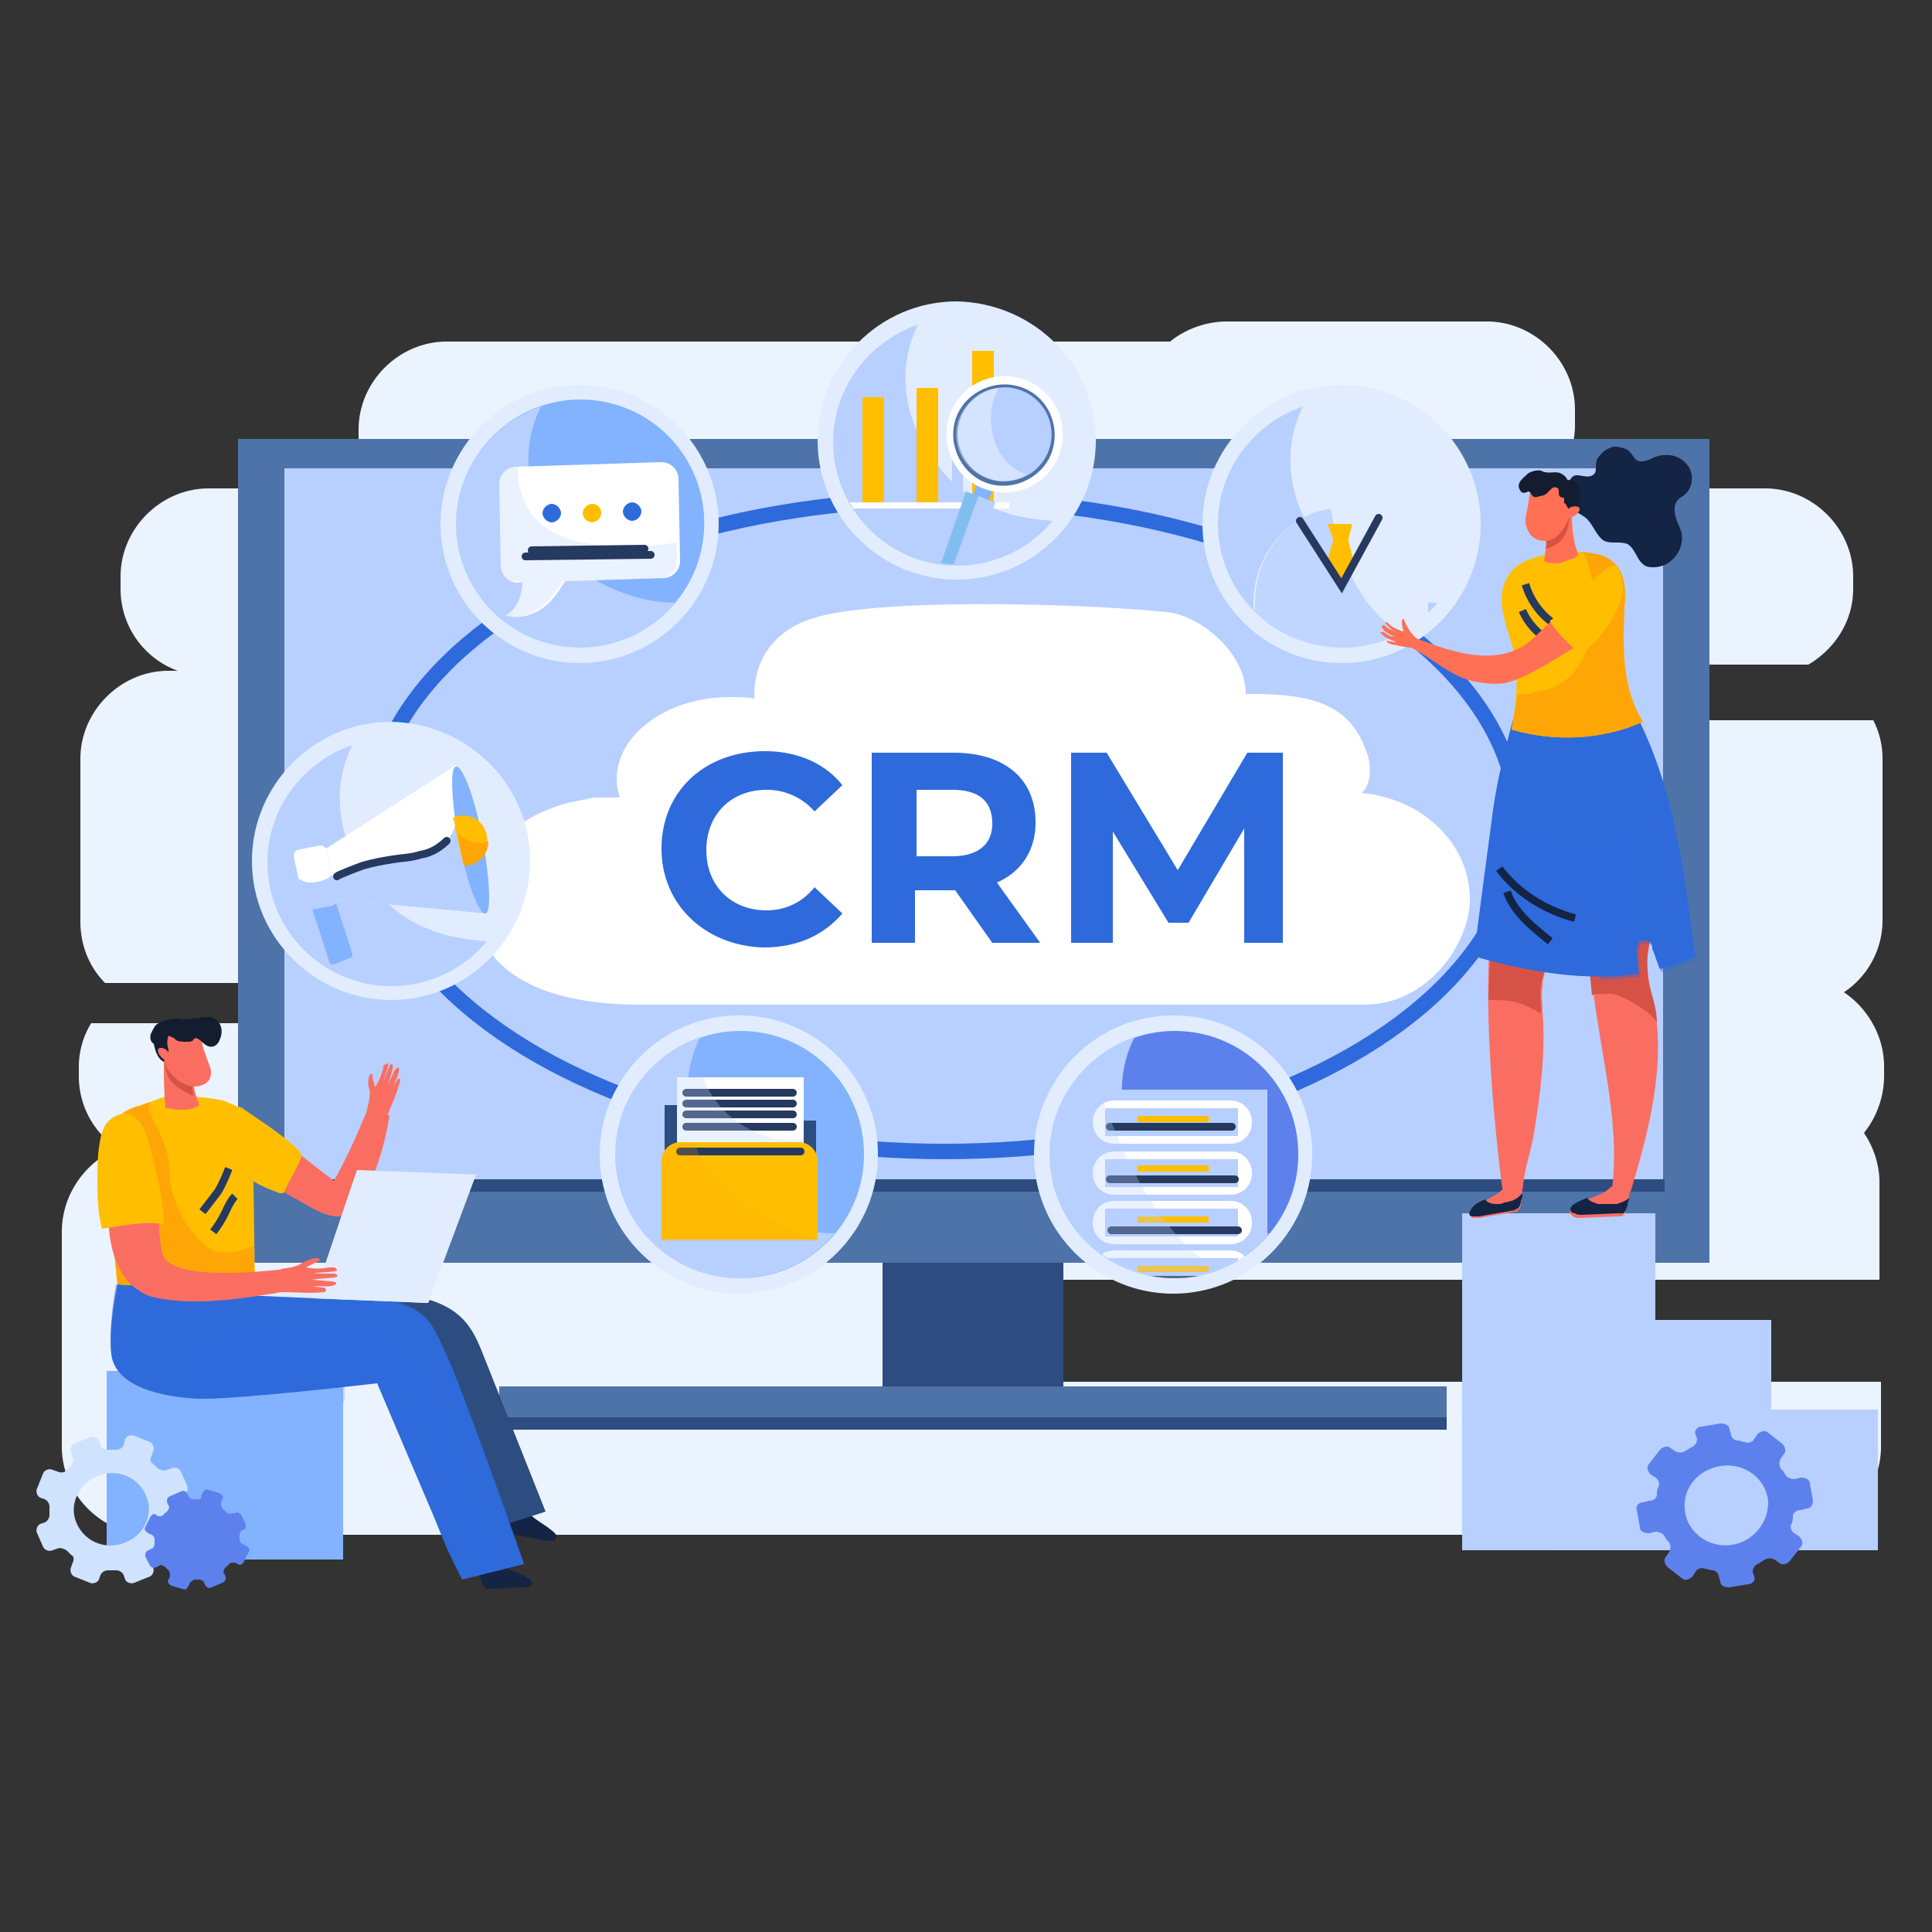 <svg xmlns="http://www.w3.org/2000/svg" xmlns:xlink="http://www.w3.org/1999/xlink" viewBox="0 0 125 125" xmlns:v="https://vecta.io/nano"><rect x="0" y="0" width="125" height="125" fill="#333333" stroke="none"/><style><![CDATA[.DY{fill:#b8d0ff}.DZ{fill:#ffbf00}.Da{fill:#fa6e61}.Db{fill:none}.Dc{fill:#fff}.Dd{stroke-width:.5}.De{stroke-miterlimit:10}.Df{fill:#e1edff}.Dg{stroke:#26395e}.Dh{fill:#83b3ff}.Di{stroke-linecap:round}.Dj{fill:#2d4c7f}.Dk{fill:#2e6adb}.Dl{opacity:.4}.Dm{fill:#5d81ec}.Dn{fill:#132444}.Do{fill:#ffa607}.Dp{fill:#d75246}.Dq{fill:#4e73a8}.Dr{fill:#ff7055}]]></style><path d="M63.7 89.4a3.33 3.33 0 0 1-3.3-3.3 3.33 3.33 0 0 1 3.3-3.3h57.9v-6.3c0-1.2-.4-2.3-1-3.2a5.94 5.94 0 0 0 1.3-3.7V69c0-2-1.1-3.8-2.6-4.8a5.6 5.6 0 0 0 2.5-4.7V49.1a5.42 5.42 0 0 0-.6-2.5h-36a1.79 1.79 0 1 1 0-3.6H117c1.7-1 2.9-2.8 2.9-4.9v-.8c0-3.1-2.6-5.7-5.7-5.7h-14.1c1.1-1 1.8-2.5 1.8-4.1v-1c0-3.1-2.6-5.7-5.7-5.7H79.4a5.94 5.94 0 0 0-3.7 1.3H28.9c-3.1 0-5.7 2.6-5.7 5.7v2.1c0 .6.1 1.2.3 1.7h-10c-3.1 0-5.7 2.6-5.7 5.7v.8a5.63 5.63 0 0 0 3.7 5.3h-.6c-3.1 0-5.7 2.6-5.7 5.7v10.5c0 1.6.6 3 1.6 4h37.9c.7 0 1.3.6 1.3 1.3s-.6 1.3-1.3 1.3H5.9c-.5.8-.8 1.8-.8 2.8v.6a5.6 5.6 0 0 0 2.5 4.7c-2.1.9-3.6 3-3.6 5.4v13.9c0 3.1 2.6 5.7 5.7 5.7h47.9 4.2H116c3.1 0 5.7-2.6 5.7-5.7v-4.2h-58z" fill="#ebf3ff"/><path d="M57.1 81.4h11.7V90H57.1z" class="Dj"/><path d="M32.3 89.7h61.3v2.7H32.3z" class="Dq"/><path d="M32.3 91.7h61.3v.8H32.3z" class="Dj"/><path d="M15.4 28.4h95.2v53.3H15.4z" class="Dq"/><g class="DY"><path d="M18.4 30.3h89.2v46H18.4z"/><path d="M101.1 76.1c-3.5-.9-6.9-2.2-10.2-3.8-3.3-1.5-6.6-3.1-9.9-4.7-17.5-8.8-33-21.8-45-37.3H18.4v46h84c-.5 0-.9-.1-1.3-.2z" opacity=".5"/></g><path d="M18.3 76.3h89.4v.8H18.3z" class="Dj"/><path d="M88.1 51.3c.7-.6.6-2 .3-2.7-1-2.7-2.9-3.7-7.3-3.7h-.5c0-2.7-3-5.1-5.1-5.3-6-.6-18.9-.9-22.9.4-2 .6-3.8 2.2-3.8 5v.2c-.5-.1-1-.1-1.6-.1-4 0-7.3 2.4-7.3 5.3 0 .4.1.8.2 1.2h-.2-.6-.4c-.3 0-.6 0-.9.1-4.2.6-7.3 3.4-7.3 6.6 0 3.7 3.1 6.7 10.7 6.7h46.9c4.1 0 6.8-4 6.8-6.8 0-3.6-3-6.5-7-6.9z" class="Dc"/><path d="M42.8 54.9c0-3.7 2.8-6.3 6.7-6.3 2.1 0 3.9.8 5 2.2l-1.8 1.7a4.1 4.1 0 0 0-3.1-1.4c-2.3 0-3.9 1.6-3.9 3.9s1.6 3.9 3.9 3.9c1.2 0 2.3-.5 3.1-1.5l1.8 1.7c-1.2 1.4-2.9 2.2-5.1 2.2-3.7-.1-6.6-2.7-6.6-6.4zM64.2 61l-2.4-3.4h-.1-2.5V61h-2.8V48.7h5.3c3.3 0 5.3 1.7 5.3 4.5 0 1.8-.9 3.2-2.5 3.9l2.8 3.9h-3.1zm-2.6-9.9h-2.3v4.3h2.3c1.7 0 2.6-.8 2.6-2.1 0-1.5-.9-2.2-2.6-2.2zM80.5 61v-7.4l-3.6 6.1h-1.3L72 53.8V61h-2.7V48.7h2.3l4.6 7.6 4.5-7.6H83V61h-2.5z" class="Dk"/><g class="Dh"><path d="M6.9 88.7h15.3v12.2H6.9z"/><path d="M10.4 96.4c.9-2 3.8-2.5 5.7-2.9 2.4-.5 4.7-1 6.2-2.9v-1.9H6.9V101h4.5c-.8-1.4-1.7-3.1-1-4.6z" class="Dl"/></g><path d="M12.1 96.1l-.4-.9c-.1-.2-.4-.3-.6-.2l-.3.1c-.2.1-.4 0-.6-.1l-.3-.3c-.2-.1-.2-.3-.1-.5l.1-.3c.1-.2 0-.5-.2-.6l-1-.4c-.2-.1-.5 0-.6.2l-.1.4a.55.55 0 0 1-.5.3H7a.55.55 0 0 1-.5-.3l-.1-.3c-.1-.2-.4-.3-.6-.2l-1 .4c-.2.1-.3.4-.2.6l.1.3c.1.2 0 .4-.1.5l-.3.3c-.1.2-.4.2-.6.1l-.3-.1c-.2-.1-.5 0-.6.2l-.4 1c-.1.2 0 .5.2.6l.3.1a.55.55 0 0 1 .3.5v.5a.55.55 0 0 1-.3.5l-.3.1c-.2.1-.3.4-.2.6l.4.9c.1.2.4.3.6.2l.3-.1c.2-.1.4 0 .6.1l.3.3c.2.1.2.3.1.5l-.1.3c-.1.2 0 .5.2.6l1 .4c.2.1.5 0 .6-.2l.1-.3a.55.55 0 0 1 .5-.3h.5a.55.55 0 0 1 .5.3l.1.3c.1.2.4.3.6.2l1-.4c.2-.1.3-.4.2-.6l-.1-.4c-.1-.2 0-.4.1-.5l.3-.3c.1-.2.4-.2.6-.1l.3.1c.2.1.5 0 .6-.2l.4-1c.1-.2 0-.5-.2-.6l-.3-.1a.55.55 0 0 1-.3-.5v-.5a.55.55 0 0 1 .3-.5l.3-.1c.2-.1.3-.3.2-.6zm-3.8 3.6c-1.3.7-2.9.1-3.4-1.3-.4-1.1.2-2.3 1.2-2.8 1.3-.7 2.9-.1 3.4 1.3.4 1-.1 2.3-1.2 2.8z" fill="#cfe3ff"/><path d="M15.9 98.6l-.3-.6c-.1-.1-.2-.2-.4-.1H15c-.1.1-.3 0-.4-.1l-.2-.2c-.1-.1-.1-.2-.1-.4l.1-.2c.1-.1 0-.3-.2-.4l-.7-.2c-.2-.1-.3 0-.4.2l-.1.2c.1.2-.1.2-.2.2h-.3c-.1 0-.3-.1-.3-.2l-.1-.2c-.1-.1-.2-.2-.4-.1l-.7.3c-.2.1-.2.2-.2.4l.1.2c.1.1 0 .3-.1.4s-.2.1-.2.2c-.1.1-.2.1-.4.1l-.1-.1c-.2-.1-.3 0-.4.2l-.3.6c-.1.1 0 .3.2.4l.2.1c.1 0 .2.2.2.3v.3c0 .1-.1.3-.2.3l-.2.1c-.2.1-.2.2-.2.4l.3.6c.1.1.2.2.4.1l.2-.1c.1-.1.3 0 .4.1l.2.2c.1.1.1.2.1.4l-.1.2c-.1.1 0 .3.2.4l.7.2c.2.1.3 0 .4-.2l.1-.2c.1-.1.2-.2.3-.2h.3c.1 0 .3.1.3.2l.1.2c.1.1.2.2.4.1l.7-.3c.2-.1.2-.2.2-.4l-.1-.2c-.1-.1 0-.3.1-.4s.2-.1.2-.2c.1-.1.2-.1.4-.1l.2.1c.2.1.3 0 .4-.2l.3-.6c.1-.1 0-.3-.2-.4l-.2-.1c-.1 0-.2-.2-.2-.3v-.3c0-.1.1-.3.2-.3l.2-.1c0 0 0-.1 0-.3z" class="Dm"/><path d="M15.8 71.9l5.8 4.5c.9-1.6 1.6-3.2 2.3-4.9.4.2.9.4 1.3.7-.3 1.8-.8 3.5-1.6 5.1a2.73 2.73 0 0 1-.9 1.2c-.9.5-1.9 0-2.8-.5l-2.8-1.6c-.1-.1-.3-.2-.4-.3-.2-.2-.2-.4-.2-.7-.2-1.1-.3-2.2-.7-3.5" class="Da"/><path d="M19.3 74.4a.76.76 0 0 1 .2.4c0 .1-.1.2-.1.3-.3.7-.7 1.3-1 2l-.1.1h-.2c-1.1-.4-2.2-.9-2.9-1.8-.4-.6-.5-1.3-.6-2.1 0-.4-.1-.9.2-1.3.2-.4.5-.5.9-.3-.1 0 2.5 1.6 3.6 2.7z" class="DZ"/><path d="M23.7 72c.1-.5.3-1.1.2-1.5a1.39 1.39 0 0 1 0-.9c0-.1.1-.1.2-.1v.1c0 .2.2.9.2.7.2-.3.4-.8.5-1.2 0-.1 0-.2.1-.2.1-.1.2-.1.2-.1.1.1-.2.8-.3 1.2l.4-1c0-.1.1-.2.2-.1s-.2.9-.3 1.3c.1-.3.3-.6.4-.9.1-.1.2-.3.3-.2.1.2-.2.8-.4 1.3.1-.2.2-.4.3-.5 0-.1.1-.1.2-.1v.1c-.2.8-.5 1.4-.8 2.2-.3-.1-1.1.3-1.4-.1" class="Da"/><path d="M32.1 101c.6.6 1.5.7 2.2 1.2l.1.1c.1.1 0 .3-.1.3-.1.1-.2.1-.4.1l-2.2.1h-.2c-.2-.1-.2-.2-.3-.4l-.6-1.5c.6 0 1 0 1.5.1m1.9-3.4c.4.7 1.3 1 1.9 1.6 0 0 .1.1.1.2s-.1.3-.2.3h-.4l-2.1-.4c-.1 0-.2 0-.2-.1-.1-.1-.2-.3-.2-.5-.1-.5-.2-1-.2-1.6.4.2.8.3 1.3.5" class="Dn"/><path d="M9.9 83s-1 2.9 0 4.6c1 1.6 3.3 1.7 5.9 1.7s9.8-.7 9.8-.7 2.8 3.5 6 10.4l3.7-1.2-3.7-9.3c-1-2.4-1.3-4.7-7.3-4.9-2.8 0-14.4-.6-14.4-.6z" class="Dj"/><g class="Dk"><path d="M7.6 83.1s-.6 2.6-.4 4.5c.3 2.7 5.1 2.9 6 2.9 2.6 0 11.2-1 11.2-1l3.7 8.7c.9 2.2.7 1.8 1.8 4l4-1s-4.1-11.7-5.1-13.7c-1.1-2.4-1.4-3.5-7.3-3.7-2.7-.2-13.9-.7-13.9-.7z"/><path d="M11.8 87.4c.6-1.3 2.6-1.4 3.8-1.5l5.4-.3c1.9 0 4 .2 5.4 1.6 1.5 1.5 2.1 3.4 2.8 5.3l2 5.6c.2.5.8 2 1.1 3.4l1.6-.4s-4.1-11.7-5.1-13.7c-1.1-2.4-1.4-3.5-7.3-3.7l-14-.6s-.5 2.6-.3 4.5c.3 2.7 5.1 2.9 6 2.9-1-.7-2-1.8-1.4-3.1z" class="Dl"/></g><g class="Df"><path d="M23.1 75.7L20.3 84l7.4.3 3.1-8.3z"/><path d="M15.8 83.8v-.3l4.8.1-.2.4z"/><path d="M27 83.9c-3.2-1.1-4.5-4.7-4-7.9l-2.7 8 7.4.3.1-.2c-.3 0-.6-.1-.8-.2z"/></g><path d="M16.1 72c-.5-.3-1.1-.6-1.7-.8-.8-.2-2.4-.3-3.2-.3-.6 0-1.2.3-2.3.7-1.2.4-1.4.7-1.9 2.1-.3 1 .6 9.4.6 9.4l8.9.5-.1-7.1-.3-4.5z" class="DZ"/><path d="M14.2 81c-1.6-.2-3.2-3.4-3.2-4.8 0-3-1.8-4.1-1.3-4.9-.3.1-.5.2-.9.3-1.1.4-1.3.7-1.8 2.1-.3 1 .6 9.4.6 9.4l8.9.5-.1-3c-.7.3-1.4.5-2.2.4z" class="Do"/><path d="M13.1 78.4l1-1.3c.3-.5.5-1 .7-1.5m-1 4.1c.3-.4.5-.7.7-1.1s.4-.9.7-1.2" class="Db Dd De Dg"/><path d="M8.7 73.3c1.2.7 1.1 2.1 1.3 3.4.3 1.2.2 3.1.5 4.4.5 1.8 6.2 1.2 8 1-.3.5-.4 1-.3 1.5-2.4.4-4.9.8-7.3.5-.7-.1-1.4-.2-1.9-.6-1.2-.7-1.7-2.2-1.9-3.5l-.4-4.2c0-.7 0-1.4.4-1.9.4-.6 1.3-.8 1.6-.6" class="Da"/><path d="M9.3 73c.3.7 1.3 4.3 1.3 6.2-1.4-.2-2.6.1-4 .3-.3-1.1-.3-2.3-.3-3.5 0-1.1.1-2.5.5-3.2.4-.6 1.2-.9 1.6-.7.2.1.6.3.9.9z" class="DZ"/><path d="M18.2 82.1c.6-.1.8-.1 1.2-.3.3-.2.8-.4 1.1-.4.1 0 .2.1.2.1 0 .1-.1.1-.1.1l-.8.4a3.79 3.79 0 0 0 1.5 0h.3c.1 0 .2.1.2.2-.1.1-1 .1-1.5.2h1.3c.1 0 .3.1.2.2s-1.1.1-1.6.2l1.2.1c.2 0 .5.1.3.2-.2.2-1.1.1-1.6.1.3 0 .5.1.8.1.1 0 .2.1.2.2l-.1.1c-1 .1-1.8 0-2.9 0-.1-.5-.2-1 .1-1.5m-5.7-12.3c0 .6.2 1.2.4 1.7-.4.3-.9.3-1.4.3-.2 0-.5-.1-.7-.1h-.1v-.1c-.1-1.1-.1-2.1-.1-3.2.5.1 1 0 1.5.2 0 0 .1 0 .1.1 0 0 .1.1.1.2a2.39 2.39 0 0 1 .2.9" class="Da"/><path d="M11.1 70c-.4-.5-.4-1.1-.6-1.7.5.1 1 0 1.5.2 0 0 .1 0 .1.1 0 0 .1.1.1.2.1.4.2.8.2 1.1s.1.7.1 1c-.5-.2-1-.5-1.4-.9" class="Dp"/><path d="M13 67.1c.1.4.1.7.3 1.1.1.5.5 1 .3 1.5-.1.4-.6.6-1 .6s-.8-.2-1.2-.5c-.6-.5-1-1.3-1-2.1 0-.3 0-.5.3-.7.3-.3.6-.4 1.1-.5.5-.2 1.1.2 1.2.6" class="Da"/><g fill="#141d30"><path d="M12.2 66c.5.1.9.5.9 1v.1c0 .1-.1 0-.2 0s-.1-.1-.2-.1-.1.2-.2.2c-.1.2-.3.2-.5.2s-.4 0-.6-.1c-.1-.1-.2-.2-.3-.2-.1-.1-.3-.1-.4 0s0 .3-.1.5c-.1.1-.2.1-.3.1-.2 0-.4-.2-.5-.3-.1-.2-.1-.4 0-.6s.2-.4.3-.5c.4-.3 1-.4 1.5-.4.3.1.6 0 .6.1"/><path d="M11.7 66c.5-.1 1-.1 1.5-.2h.4c.2 0 .4.2.5.3.3.3.3.8.1 1.2-.1.3-.4.5-.7.4s-.5-.4-.7-.5c-.1 0-.1-.1-.2 0 0 0-.1 0-.1.1-.1.1-.2.1-.4.1-.1 0-.2-.1-.3-.2-.3-.5-.3-.9-.1-1.2m-.8 1c-.1.3-.1.6 0 .9v.1.1l-.3.6c-.4-.2-.6-.7-.7-1.5 0-.1 0-.2.1-.3.1-.2.4-.2.6-.2.1 0 .2 0 .2.1.1.1.1.2.1.2"/></g><path d="M10.9 68.1a.55.55 0 0 0-.5-.3c-.4 0-.1.7.5.9h.2v-.2c0-.2-.1-.3-.2-.4" class="Da"/><ellipse cx="61.1" cy="53.4" rx="37.1" ry="21.1" stroke="#2e6adb" class="Db"/><use xlink:href="#B" class="Df"/><use xlink:href="#Oc" class="Dm" href="#A"/><use xlink:href="#C" class="DY"/><defs><path id="A" d="M33.4 55.7c0 4.4-3.6 8-8 8s-8-3.6-8-8 3.6-8 8-8 8 3.6 8 8z"/><path id="B" d="M34.3 55.7c0 4.9-4 9-9 9-4.9 0-9-4-9-9 0-4.9 4-9 9-9 5 .1 9 4.1 9 9z"/><path id="C" d="M27.7 60.1c-2.4-.9-4.1-3-5.1-5.3-.9-2.3-.8-4.6.2-6.6-3.2 1.1-5.5 4.1-5.5 7.6 0 4.4 3.6 8 8 8 2.5 0 4.7-1.1 6.2-2.9-1.3-.1-2.6-.3-3.8-.8z"/><path id="D" d="M46.5 33.9c0 4.9-4 9-9 9-4.9 0-9-4-9-9 0-4.9 4-9 9-9s9 4.1 9 9z"/><path id="E" d="M39.9 38.2c-2.4-.9-4.1-3-5.1-5.3-.9-2.3-.8-4.6.2-6.6-3.2 1.1-5.5 4.1-5.5 7.6 0 4.4 3.6 8 8 8 2.5 0 4.7-1.1 6.2-2.9-1.3 0-2.6-.3-3.8-.8z"/><path id="F" d="M36.3 33.2a.65.65 0 0 1-.6.6.65.65 0 0 1-.6-.6.65.65 0 0 1 .6-.6.65.65 0 0 1 .6.6z"/><path id="G" d="M56.8 74.7c0 4.9-4 9-9 9-4.9 0-9-4-9-9 0-4.9 4-9 9-9a8.96 8.96 0 0 1 9 9z"/><path id="H" d="M55.9 74.7c0 4.4-3.6 8-8 8s-8-3.6-8-8 3.6-8 8-8 8 3.5 8 8z"/><path id="I" d="M81 75.9c0 .8-.6 1.4-1.4 1.4h-7.5c-.8 0-1.4-.6-1.4-1.4h0c0-.8.6-1.4 1.4-1.4h7.5c.8 0 1.4.6 1.4 1.4h0z"/></defs><clipPath id="J"><use xlink:href="#A"/></clipPath><g clip-path="url(#J)"><path d="M22.8 61.7c0 .1 0 .3-.2.3l-1 .4c-.1 0-.3 0-.3-.2l-1.3-4c0-.1 0-.3.2-.3l1-.4c.1 0 .3 0 .3.2l1.3 4z" class="Dh"/><g class="Dc"><path d="M21.8 58.2c0 .2-.1.3-.2.3l-1.6.3c-.2 0-.3-.1-.3-.2l-.7-3.2c0-.2.1-.3.2-.4l1.5-.3c.2 0 .3.1.4.2l.7 3.3z"/><path d="M31.4 59.1l-9.6-.9-.7-3.3 8.4-5.4z"/></g><path d="M21.7 58.2l-.2-1.4c1.1-.7 2.3-1 3.4-1.1 1.5-.2 3.7-.3 4.4-1.9.2-.5.4-1.1.7-1.6l1.4 6.9-9.7-.9z" class="DY"/><path d="M31.2 54.2c.5 2.6.6 4.9.2 4.9-.4.1-1.2-2-1.7-4.6s-.6-4.9-.2-4.9c.4-.1 1.2 1.9 1.7 4.6z" class="Dh"/><path d="M21.8 56.7c.1-.1 1.4-.6 1.7-.7.7-.2 1.3-.3 1.9-.4s1.2-.1 1.8-.3c.7-.1 1.3-.5 1.7-.9" class="Db Dd De Dg Di"/><path d="M30 56l-.5-2.2c0-.2-.1-.6-.2-.9.1 0 .2-.1.3-.1.9-.2 1.8.4 1.9 1.3.2.9-.4 1.8-1.3 1.9.1 0-.1 0-.2 0z" class="DZ"/><path d="M30.4 54.4c-.3-.1-.6-.3-.8-.5L30 56h.3c.8-.2 1.3-.8 1.3-1.6-.3.2-.8.2-1.2 0z" class="Do"/><path d="M21.8 58.2l-.3-1.6c-.3.3-.9.5-1.4.5-.3 0-.6-.1-.8-.3l.4 1.9c0 .2.2.3.3.2l1.5-.3c.2-.1.3-.2.3-.4z" class="DY"/></g><use xlink:href="#D" class="Df"/><circle transform="matrix(.162 -.987 .987 .162 -1.987 65.469)" cx="37.6" cy="33.9" r="8" class="Dh"/><use xlink:href="#E" class="DY"/><g class="Dc"><path d="M44 36.3a1.11 1.11 0 0 1-1.1 1.1l-9.4.3a1.11 1.11 0 0 1-1.1-1.1l-.1-5.3a1.11 1.11 0 0 1 1.1-1.1l9.4-.3a1.11 1.11 0 0 1 1.1 1.1l.1 5.3z"/><path d="M32.7 39.8s.7-.2 1-1.4c.3-1.3 0-2.5 0-2.5l3.5.5s-1 2.1-1.9 2.8c-1.4 1.1-2.6.6-2.6.6z"/></g><use xlink:href="#F" class="Dk"/><path d="M38.9 33.2a.65.65 0 0 1-.6.6.65.65 0 0 1-.6-.6.65.65 0 0 1 .6-.6c.3 0 .6.2.6.6z" class="DZ"/><use xlink:href="#F" x="5.2" y="-0.1" class="Dk"/><path d="M39.3 35.3c-1.7-.1-3.6-.5-4.8-1.9-.8-1-1-2.1-1-3.3h-.3a1.11 1.11 0 0 0-1.1 1.1l.1 5.3a1.11 1.11 0 0 0 1.1 1.1h.3c0 .2-.1.5-.1.8-.3 1.3-1 1.4-1 1.4s1.2.5 2.6-.6c.4-.3.9-1 1.3-1.6l6.3-.2a1.11 1.11 0 0 0 1.1-1.1v-1.2c-1.4.2-2.9.4-4.5.2z" opacity=".3" class="DY"/><path d="M34.4 35.6l7.3-.1M34 36l8.1-.1" class="Db Dd De Dg Di"/><use xlink:href="#B" x="36.6" y="-27.2" class="Df"/><use xlink:href="#Oc" x="36.5" y="-27.2" class="Dm" href="#A"/><use xlink:href="#C" x="36.6" y="-27.2" class="DY"/><defs><path id="K" d="M69.9 28.5c0 4.4-3.6 8-8 8s-8-3.6-8-8 3.6-8 8-8 8 3.6 8 8z"/></defs><clipPath id="L"><use xlink:href="#K"/></clipPath><g clip-path="url(#L)"><g class="DY"><path d="M45.2 28.5h1.4v4.2h-1.4zm3.5-2.7h1.4v6.9h-1.4zm3.5-1h1.4v8h-1.4z"/></g><g class="DZ"><path d="M55.8 25.7h1.4v7h-1.4zm3.5-.6h1.4v7.6h-1.4zm3.6-2.4h1.4v10h-1.4z"/></g><g class="DY"><path d="M47.2 27.1h.7v5.6h-.7zm3.7 0h.7v5.6h-.7zm3.5 0h.7v5.6h-.7zm3.4 0h.7v5.6h-.7zm3.8 0h.7v5.6h-.7z"/></g><path d="M44.4 32.5h20.9v.4H44.4z" class="Dc"/><path d="M61.7 38.8c-.1.3-.4.4-.7.3h0c-.3-.1-.4-.4-.3-.7l2.8-7.9c.1-.3.4-.4.7-.3h0c.3.1.4.4.3.7l-2.8 7.9z" class="Dh"/><path d="M62.5 31.8l-2.3 6.6c-.2.5.1 1.1.6 1.3s1.1-.1 1.3-.6l2.3-6.6-1.9-.7z" class="DY"/><path d="M61.7 39.5c-.5-.2-.8-.8-.6-1.3l2.2-6.1-.8-.3-2.3 6.6c-.2.5.1 1.1.6 1.3a.96.96 0 0 0 .9-.2h0z" opacity=".3" fill="#0093cc"/><path d="M68.6 29.2c-.6 2-2.7 3.1-4.7 2.5S60.8 29 61.4 27s2.7-3.1 4.7-2.5 3.1 2.7 2.5 4.7z" class="Dc"/><path d="M68.1 29.1c-.5 1.7-2.4 2.7-4.1 2.2s-2.7-2.4-2.2-4.1 2.4-2.7 4.1-2.2c1.8.5 2.7 2.4 2.2 4.1z" class="Dq"/><path d="M67.9 29c-.5 1.6-2.2 2.5-3.8 2s-2.5-2.2-2-3.8 2.2-2.5 3.8-2 2.5 2.2 2 3.8z" class="DY"/><path d="M64.3 25.8c.1-.2.2-.5.3-.7-1.2.1-2.2 1-2.6 2.1-.5 1.6.4 3.3 2 3.8.8.3 1.7.1 2.4-.3-1.8-.6-2.7-2.8-2.1-4.9z" class="Dc Dl"/></g><use xlink:href="#G" class="Df"/><use xlink:href="#H" class="Dh"/><path d="M50.2 79c-2.4-.9-4.1-3-5.1-5.3-.9-2.3-.8-4.6.2-6.6-3.2 1.1-5.5 4.1-5.5 7.6 0 4.4 3.6 8 8 8 2.5 0 4.7-1.1 6.2-2.9-1.3 0-2.5-.3-3.8-.8z" class="DY"/><path d="M49 72.4c-.3-.5-.9-.9-1.7-.9H43v.9.6 6.6h9.8v-7.1H49z" class="Dj"/><path d="M43.8 69.7H52v6.6h-8.2z" class="Dc"/><path d="M51.3 70.7h-6.9m6.9.7h-6.9m6.9.7h-6.9m6.9.8h-6.9" class="Db Dd De Dg Di"/><path d="M49.5 73.5c-1.8-.6-3.4-2-4-3.8h-1.7v6.6H52v-2.6c-.8.1-1.7.1-2.5-.2z" opacity=".3" class="DY"/><path d="M52.9 80.2v-5.1c0-.6-.5-1.2-1.2-1.2H44c-.6 0-1.2.5-1.2 1.2v5.1h10.1z" class="DZ"/><path d="M51.8 74.5H44" class="Db Dd De Dg Di"/><path d="M49 78.4c-1.4-1-3.6-2.5-4-4.4h-1c-.6 0-1.2.5-1.2 1.2v5.1h10v-.2c-1.3-.3-2.6-.9-3.8-1.7z" opacity=".2" class="Do"/><use xlink:href="#G" x="28.1" class="Df"/><use xlink:href="#H" x="28.1" class="Dm"/><use xlink:href="#E" x="38.4" y="40.8" class="DY"/><defs><path id="M" d="M84 74.7c0 4.4-3.6 8-8 8s-8-3.6-8-8 3.6-8 8-8 8 3.5 8 8z"/></defs><clipPath id="N"><use xlink:href="#M"/></clipPath><g clip-path="url(#N)"><path d="M69.7 70.5H82v14.6H69.7z" class="DY"/><g class="Dc"><use xlink:href="#I"/><path d="M81 79.1c0 .8-.6 1.4-1.4 1.4h-7.5c-.8 0-1.4-.6-1.4-1.4h0c0-.8.6-1.4 1.4-1.4h7.5c.8 0 1.4.6 1.4 1.4h0zm0 3.2c0 .8-.6 1.4-1.4 1.4h-7.5c-.8 0-1.4-.6-1.4-1.4h0c0-.8.6-1.4 1.4-1.4h7.5c.8 0 1.4.7 1.4 1.4h0z"/></g><g class="DY"><path d="M71.5 75h8.6v1.8h-8.6zm0 3.2h8.6V80h-8.6zm0 3.2h8.6v1.8h-8.6z"/></g><path d="M73.6 75.4h4.6v.4h-4.6z" class="DZ"/><path d="M81 72.6c0 .8-.6 1.4-1.4 1.4h-7.5c-.8 0-1.4-.6-1.4-1.4h0c0-.8.6-1.4 1.4-1.4h7.5c.8 0 1.4.6 1.4 1.4h0z" class="Dc"/><path d="M71.5 71.7h8.6v1.8h-8.6z" class="DY"/><g class="DZ"><path d="M73.6 72.2h4.6v.4h-4.6zm0 6.5h4.6v.4h-4.6zm0 3.2h4.6v.4h-4.6z"/></g><g class="Db Dd De Dg Di"><path d="M71.8 72.9h7.9m-7.9 3.4h8.1m-8 3.3h8.2m-8.2 3.2h8"/></g><path d="M76.5 80.3c-2.6-2.7-4.1-6.3-5.4-9.8h-1.4V85H82v-1.6c-2.1-.5-4-1.5-5.5-3.1z" opacity=".3" class="DY"/></g><use xlink:href="#D" x="49.3" class="Df"/><use xlink:href="#Oc" x="61.5" y="-21.8" class="Dh" href="#A"/><use xlink:href="#E" x="49.3" class="DY"/><defs><path id="O" d="M94.9 33.9c0 4.4-3.6 8-8 8s-8-3.6-8-8 3.6-8 8-8 8 3.6 8 8z"/></defs><clipPath id="P"><use xlink:href="#O"/></clipPath><g clip-path="url(#P)"><path d="M87.5 32.9c1-.4 1.7-1.5 1.7-2.9 0-1.7-1.1-3-2.4-3s-2.4 1.3-2.4 3c0 1.4.7 2.5 1.7 2.9-2.8.4-5 3-5 6.1v4.1h11.3V39c.1-3.2-2.1-5.8-4.9-6.1z" class="Df"/><path d="M86.1 32.9c-2.8.4-4.9 3-4.9 6.1v4.1h11.3v-1.4c-3.8-.9-5.7-4.7-6.4-8.8z" opacity=".8" class="DY"/><g class="DZ"><path d="M86.3 35l-.4-1.1h1.6l-.3 1.1z"/><path d="M86.8 37.9l-1-1.4.5-1.7h.9l.4 1.6z"/></g><path d="M84.1 33.7l2.7 4.2 2.4-4.4" class="Db Dd De Dg Di"/></g><g class="DY"><path d="M114.6 91.2v-5.8h-7.5v-6.9H94.6v6.9 2.3 3.5 3.5 5.6h26.9v-9.1z"/><path d="M96.7 93.6c-.5-2.6-.4-6 1.6-8 1-1 2.5-1.6 4-1.5 1.7.2 2.6 1.6 3.6 2.7 2.7 2.8 5.7 1.8 8.6.3v-1.6H107v-6.9H94.6v21.7h5.4c-1.8-1.7-2.9-4.3-3.3-6.7z" class="Dl"/></g><path d="M117.3 97.1l-.2-1.1c0-.3-.3-.4-.6-.4l-.4.1c-.2 0-.5-.1-.6-.3s-.2-.3-.3-.4c-.1-.2-.1-.4 0-.6l.2-.3c.2-.2.1-.5-.1-.7l-.9-.7c-.2-.2-.5-.1-.7.1l-.2.3c-.1.2-.4.3-.6.2-.2 0-.3-.1-.5-.1s-.4-.2-.4-.4l-.1-.3c0-.3-.3-.4-.6-.4l-1.2.2c-.3 0-.5.3-.4.5l.1.3a.55.55 0 0 1-.3.5c-.2.1-.3.2-.5.3s-.4.1-.6 0l-.3-.2c-.2-.2-.5-.1-.7.1l-.7.9c-.2.2-.1.5.1.7l.3.2c.2.1.3.4.2.6s-.1.3-.1.5-.2.4-.5.4l-.4.1c-.3 0-.5.3-.4.5l.2 1.1c0 .3.3.4.6.4l.4-.1c.2 0 .5.1.6.3s.2.3.3.4c.1.2.1.4 0 .6l-.2.3c-.2.2-.1.5.1.7l.9.7c.2.2.5.1.7-.1l.2-.3c.1-.2.4-.3.6-.2.2 0 .3.1.5.1s.4.2.4.4l.1.3c0 .3.3.4.6.4l1.2-.2c.3 0 .5-.3.4-.5l-.1-.3a.55.55 0 0 1 .3-.5c.2-.1.3-.2.5-.3s.4-.1.6 0l.3.2c.2.2.5.1.7-.1l.7-.9c.2-.2.1-.5-.1-.7l-.3-.2c-.2-.1-.3-.4-.2-.6s.1-.3.1-.5.2-.4.5-.4l.4-.1c.2 0 .4-.2.4-.5zm-5 2.8c-1.6.4-3.2-.7-3.3-2.3-.1-1.3.8-2.4 2.1-2.7 1.6-.4 3.2.7 3.3 2.3a2.79 2.79 0 0 1-2.1 2.7z" class="Dm"/><path d="M104.2 76.8c-.6.7-1.8.7-2.5 1.3-.1 0-.1.1-.1.2-.1.1 0 .3.2.4.1.1.3.1.4.1l2.4-.1h.3a.55.55 0 0 0 .3-.5c.2-.6.2-1 .4-1.6-.5-.1-.8 0-1.4.2" class="Da"/><path d="M101.6 78.2c0-.1.1-.1.1-.2a4.67 4.67 0 0 1 1-.5c.1.2.4.3.7.4h.6.6c.3-.1.6-.2.8-.4 0 .2-.1.3-.1.5-.1.2-.1.4-.3.5h-.3l-2.4.1c-.1 0-.3 0-.4-.1-.2 0-.3-.1-.3-.3" class="Dn"/><path d="M105.9 46.1c1.4 4.6 1.7 9.6.9 14.4-.1.7-.3 1.5-.2 2.2 0 .7.2 1.4.4 2.1.8 4.1-.3 8.3-1.5 12.3l-1.2-.2c.6-4.8-1.1-9.8-1.4-14.7-.1-1.7-.1-3.3-.1-5l-.1-10.6c1.1 0 2.2-.1 3.2-.5" class="Da"/><path d="M106.3 65.3c-.4-.3-.9-.6-1.4-.8-.2-.1-.5-.2-.7-.2h-.7c-.2 0-.3 0-.5.1l-.2-2.1-.1-5-.1-10.6c1.1-.1 2.2-.2 3.3-.6 1.4 4.6 1.7 9.6.9 14.4-.1.7-.3 1.5-.2 2.2 0 .7.2 1.4.4 2.1.1.4.2.9.2 1.3-.3-.3-.5-.6-.9-.8" class="Dp"/><path d="M97.4 76.7c-.5.8-1.6.9-2.2 1.6 0 0-.1.1-.1.2s.1.3.2.3h.4l2.3-.4c.1 0 .2 0 .2-.1.2-.1.2-.3.2-.5l.2-1.6c-.5 0-.7.2-1.2.5" class="Da"/><path d="M95.1 78.4c0-.1.1-.1.1-.2.2-.3.6-.5.9-.6.1.2.4.3.7.3.2 0 .4 0 .5-.1.2 0 .4-.1.5-.1.3-.1.5-.3.7-.5 0 .2 0 .3-.1.5 0 .2-.1.4-.2.5-.1 0-.2.1-.2.1l-2.3.4h-.4c-.2 0-.3-.1-.2-.3" class="Dn"/><path d="M101.6 49c.8 4.3.3 8.9-1.3 13-.2.6-.5 1.1-.5 1.8-.1.5 0 1.1 0 1.6.2 2.6-.1 5-.5 7.6-.2 1.4-.6 2.3-.8 3.9-.4-.1-1.3 0-1.3 0-.2-1.5-1.4-11.1-.7-17.2.4-3.5 1.1-7 1.9-10.4a.76.76 0 0 1 .2-.4c.1-.1.3-.1.4-.1 1.1 0 2 .1 2.6.2" class="Da"/><path d="M99.7 63.7c-.1.5 0 1.1 0 1.6v.3c-.1-.1-.2-.1-.3-.2s-.3-.1-.4-.2c-.4-.2-.7-.3-1.1-.4-.5-.1-1.1-.1-1.6-.1l.2-5.1c.4-3.5 1.1-7 1.9-10.4a.76.76 0 0 1 .2-.4c.1-.1.3-.1.4-.1.9.1 1.8.2 2.4.2.8 4.3.3 8.9-1.3 13 0 .6-.3 1.2-.4 1.8" class="Dp"/><g class="Dk"><path d="M109.6 61.4c-.7-5.7-1.5-11.6-4.5-16.5-1.8.6-3.9.7-5.8.3-.3-.1-.7-.1-1 .1-.1.1-.2.3-.2.5-.6 2.2-1.2 4.4-1.5 6.6l-.6 4.5-.6 4.6v.2c0 .2.2.2.4.3 3.3.9 6.8 1.5 10.2 1 0-.6-.1-1.1-.1-1.7 0-.1.1-.2.1-.3.2-.3.9-.2.9.3v.1c.2.4.3.9.5 1.3.7-.2 1.3-.4 2-.7.1 0 .2-.1.3-.2 0-.1 0-.3-.1-.4z"/><path d="M109.6 61.4c-.7-5.7-1.5-11.6-4.5-16.5-1.8.6-3.9.7-5.8.3-.3-.1-.7-.1-1 .1-.1.1-.2.3-.2.5a78.33 78.33 0 0 0-1.5 6.6c1 .7 2.1 1.3 3.4 1.7.9.2 1.8.3 2.8.2l1.4-.3c.1 0 .2-.1.3-.1.1-.1.2-.1.4-.1.2-.1.4-.1.7.1.4.3.4.7.5 1.1v1.4c-.1.9-.2 1.9-.5 2.8-.5 1.5-1.2 2.9-2.2 4.2.9 0 1.8-.1 2.7-.2 0-.6-.1-1.1-.1-1.7 0-.1.1-.2.1-.3.2-.3.9-.2.9.3v.1c.2.4.3.9.5 1.3.7-.2 1.3-.4 2-.7.1-.1.2-.1.3-.2-.1-.3-.1-.5-.2-.6z" class="Dl"/></g><path d="M101.9 59.4c-1.9-.5-3.7-1.6-4.9-3.2m3.3 4.7c-1.1-.9-2.3-1.8-2.8-3.2" stroke="#132444" class="Db Dd De"/><path d="M101.7 35.7c1 0 2.1.1 2.8.8s.7 1.9.6 2.8c-.1 2.5-.2 5.2 1.2 7.4-2.7 1.2-5.8 1.3-8.5.5.3-1.7.5-3.5.1-5.2-.4-1.5-1.2-3.2-.4-4.6.4-.8 1.2-1.2 2.1-1.4.8-.3 1.6-.2 2.1-.3" class="DZ"/><path d="M98.2 44.9h.5c.2 0 .3 0 .5-.1.3-.1.6-.1.9-.2 1.1-.3 2-1.2 2.4-2.2.6-1.1.7-2.4.6-3.6 0-1.1-.2-2.2-.7-3.1.8.1 1.6.2 2.1.8.7.7.7 1.9.6 2.8-.1 2.5-.2 5.2 1.2 7.4-2.7 1.2-5.8 1.3-8.5.5l.4-2.3c-.1 0 0 0 0 0" class="Do"/><path d="M101.6 40.9a4.72 4.72 0 0 1-2.9-3.1m1.3 3.5c-.7-.5-1.2-1.1-1.5-1.8" class="Db Dd De Dg"/><path d="M101.2 32.4c.3.6 1.1.8 1.5 1.2s.6 1.1 1.1 1.4c.5.2 1 0 1.5.2.5.3.6 1 1 1.3.2.2.5.2.7.2 1.1 0 2-1.1 1.8-2.2-.1-.4-.3-.7-.4-1.1s-.1-.8.2-1.1c.1-.1.3-.2.4-.3.6-.5.6-1.5.1-2-.5-.6-1.4-.7-2.1-.4-.4.2-.9.4-1.2.1-.1-.1-.2-.3-.3-.4-.2-.3-.7-.4-1.1-.4-.4.1-.7.3-1 .7-.2.2-.1.8-.2 1-.4.5-1 0-1.4.2-.2.1-.8 1.1-.6 1.6" class="Dn"/><path d="M100 34.5c.1.6 0 1.2-.1 1.8a1.71 1.71 0 0 0 1.4 0c.2-.1.5-.1.7-.3l.1-.1v-.1c-.4-1-.4-1.9-.4-3.1-.4.2-1 .1-1.5.3 0 0-.1 0-.1.1 0 0 0 .1-.1.2-.1.5 0 .9 0 1.2" class="Dr"/><path d="M101.3 34.5c.3-.6.2-1.2.3-1.8-.4.2-1 .2-1.4.4 0 0-.1 0-.1.1 0 0 0 .1-.1.2-.1.4 0 .8 0 1.1s.1.7 0 1c.6-.1 1.1-.5 1.3-1" class="Dp"/><path d="M99 31.9c-.1.4-.1.7-.2 1.1-.1.5-.2.9.1 1.4.2.4.6.6 1.1.6.4 0 .8-.3 1-.6.5-.6.8-1.5.6-2.3 0-.3-.1-.5-.4-.7-.4-.2-.7-.3-1.1-.3-.5-.1-1 .4-1.1.8" class="Dr"/><g fill="#141d30"><path d="M98.8 30.7c-.5.4-.7.7-.4 1.1.2.2.4 0 .5 0s.1.1.2.2c.1.2.3.2.5.1.2 0 .4-.1.5-.2l.3-.3c.1-.1.3-.1.4 0s0 .3.1.5c.1.1.2.1.3.1.2 0 .4-.2.4-.4.1-.2 0-.4-.1-.6s-.2-.4-.4-.5c-.4-.3-.8 0-1.3-.2-.3-.2-1 .1-1 .2"/><path d="M101 31.5c.1.3.2.6.2.9v.1s0 .1.1.1c.1.2.2.4.4.6.3-.3.7-.7.5-1.4 0-.1-.1-.4-.2-.5-.5-.5-.8-.1-.9 0s-.1.2-.1.2"/></g><g class="Dr"><path d="M101.5 32.9c.1-.1.4-.2.6-.1.3.1-.1.7-.7.7-.1 0-.2 0-.2-.1v-.2c0-.1.2-.2.3-.3m1 8.6c-1.5.9-3.9 2.5-5.2 2.7-.6.1-1.3 0-1.9-.1-1.7-.4-2.5-1.4-4.1-2.2.3-.4.1-.1.3-.6 1.5.5 5.3 2.3 7.7-.1 1.9-1.9 2.2-1.8 3.6-2.4.3-.1 1-.3 1.3-.1.4 0 1 1.3-1.7 2.8"/><path d="M91.5 41.9c-.5 0-.9-.1-1.4-.2a.76.76 0 0 1-.4-.2c.1-.1.1 0 .3 0 .1 0 .2.1.3 0-.4-.1-.8-.3-1-.6h.2c.1 0 .1.1.2.1.1.1.3.2.5.2-.3-.2-.7-.3-.8-.7 0 0 .1-.1.2 0 .1 0 .1.1.1.1l.6.3c-.3-.2-.5-.4-.7-.6.1-.1.2 0 .3.1.2.2.5.3.7.4 0 0 .2.1.2 0 0 0-.1-.3-.1-.5 0-.1 0-.2.1-.3.2.5.5 1.1 1 1.4-.1.1-.3.3-.3.5"/></g><path d="M104.6 36.7c.3.4.4.9.4 1.4 0 .3-.1.6-.2.9-.5 1.3-1.4 2.5-2.5 3.3-.7-.5-1.4-1.2-1.9-1.9 0-.1-.1-.1-.1-.2s0-.1.1-.1c1-1.1 2.1-2.2 3.3-3.1.2-.2.5-.4.8-.4 0 0 .2.1.1.1" class="DZ"/></svg>
